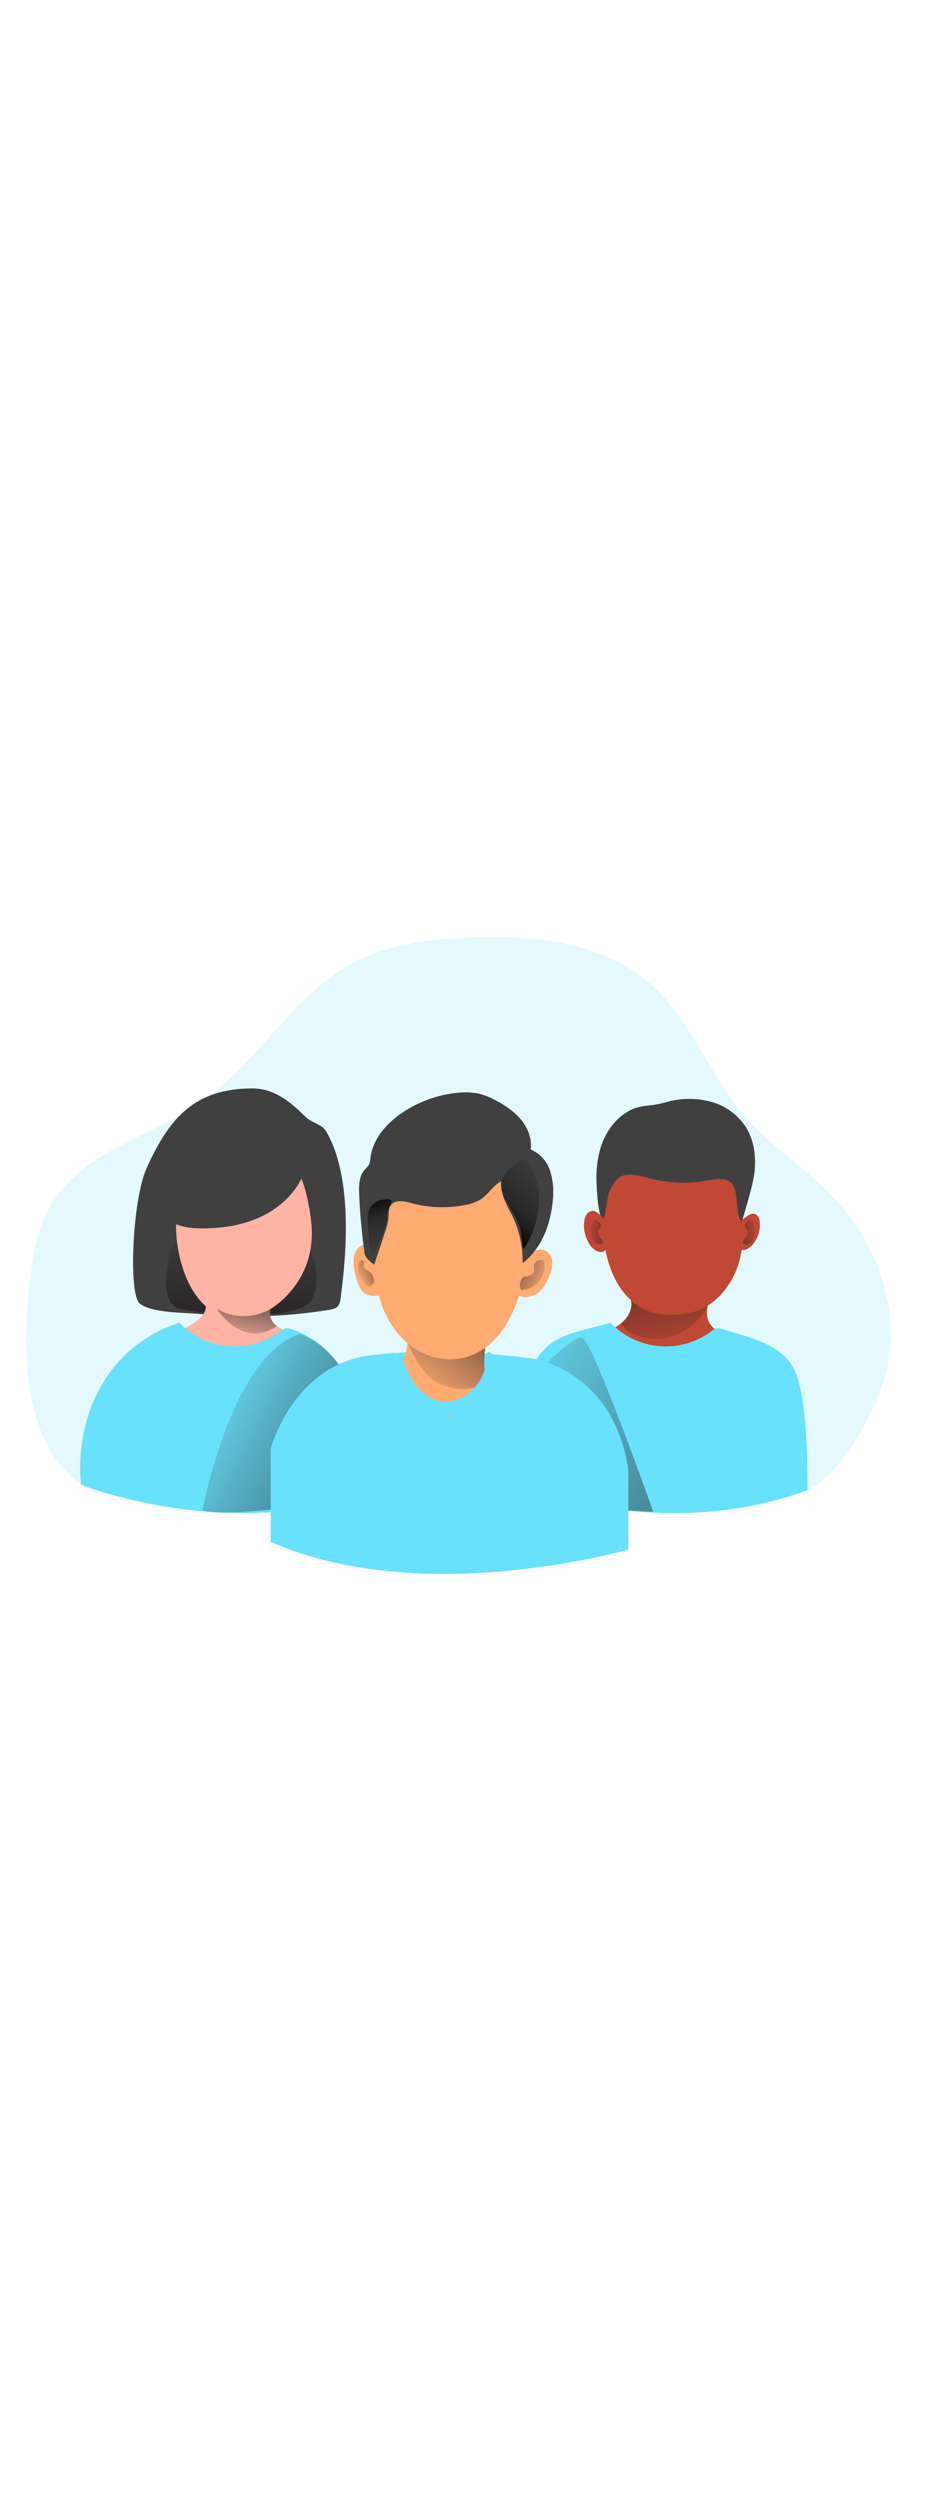 <svg id="_0140_user_group" xmlns="http://www.w3.org/2000/svg" xmlns:xlink="http://www.w3.org/1999/xlink" viewBox="0 0 500 500" data-imageid="user-group-70" imageName="User Group" class="illustrations_image" style="width: 186px;"><defs><style>.cls-1_user-group-70{fill:url(#linear-gradient);}.cls-1_user-group-70,.cls-2_user-group-70,.cls-3_user-group-70,.cls-4_user-group-70,.cls-5_user-group-70,.cls-6_user-group-70,.cls-7_user-group-70,.cls-8_user-group-70,.cls-9_user-group-70,.cls-10_user-group-70,.cls-11_user-group-70,.cls-12_user-group-70,.cls-13_user-group-70,.cls-14_user-group-70,.cls-15_user-group-70,.cls-16_user-group-70,.cls-17_user-group-70,.cls-18_user-group-70,.cls-19_user-group-70{stroke-width:0px;}.cls-2_user-group-70{isolation:isolate;opacity:.18;}.cls-2_user-group-70,.cls-19_user-group-70{fill:#68e1fd;}.cls-3_user-group-70{fill:url(#linear-gradient-11-user-group-70);}.cls-4_user-group-70{fill:url(#linear-gradient-12-user-group-70);}.cls-5_user-group-70{fill:url(#linear-gradient-13-user-group-70);}.cls-6_user-group-70{fill:url(#linear-gradient-10-user-group-70);}.cls-7_user-group-70{fill:url(#linear-gradient-4-user-group-70);}.cls-8_user-group-70{fill:url(#linear-gradient-2-user-group-70);}.cls-9_user-group-70{fill:url(#linear-gradient-3-user-group-70);}.cls-10_user-group-70{fill:url(#linear-gradient-8-user-group-70);}.cls-11_user-group-70{fill:url(#linear-gradient-9-user-group-70);}.cls-12_user-group-70{fill:url(#linear-gradient-7-user-group-70);}.cls-13_user-group-70{fill:url(#linear-gradient-5-user-group-70);}.cls-14_user-group-70{fill:url(#linear-gradient-6-user-group-70);}.cls-15_user-group-70{fill:#404040;}.cls-16_user-group-70{fill:#c14834;}.cls-17_user-group-70{fill:#ffaa71;}.cls-18_user-group-70{fill:#ffb4a3;}</style><linearGradient id="linear-gradient-user-group-70" x1="116.22" y1="1509.88" x2="119.41" y2="1551.45" gradientTransform="translate(-31.75 1772.72) scale(1 -1)" gradientUnits="userSpaceOnUse"><stop offset="0" stop-color="#231f20" stop-opacity="0"/><stop offset="1" stop-color="#231f20"/></linearGradient><linearGradient id="linear-gradient-2-user-group-70" x1="162.09" y1="1536.07" x2="160.77" y2="1476.58" xlink:href="#linear-gradient-user-group-70"/><linearGradient id="linear-gradient-3-user-group-70" x1="137.03" y1="1445.79" x2="280.97" y2="1371.76" xlink:href="#linear-gradient-user-group-70"/><linearGradient id="linear-gradient-4-user-group-70" x1="160.95" y1="1469.64" x2="169.76" y2="1510.61" xlink:href="#linear-gradient-user-group-70"/><linearGradient id="linear-gradient-5-user-group-70" x1="282.8" y1="1459.02" x2="522.83" y2="1335.56" xlink:href="#linear-gradient-user-group-70"/><linearGradient id="linear-gradient-6-user-group-70" x1="347.31" y1="1532.58" x2="367.14" y2="1531.59" xlink:href="#linear-gradient-user-group-70"/><linearGradient id="linear-gradient-7-user-group-70" x1="-5201.2" y1="1532.36" x2="-5181.37" y2="1531.37" gradientTransform="translate(-4793.33 1772.72) rotate(-180)" xlink:href="#linear-gradient-user-group-70"/><linearGradient id="linear-gradient-8-user-group-70" x1="395.25" y1="1460.38" x2="375.01" y2="1551.84" xlink:href="#linear-gradient-user-group-70"/><linearGradient id="linear-gradient-9-user-group-70" x1="256" y1="1447.05" x2="300.97" y2="1510.83" xlink:href="#linear-gradient-user-group-70"/><linearGradient id="linear-gradient-10-user-group-70" x1="326.82" y1="1505.33" x2="296.12" y2="1519" xlink:href="#linear-gradient-user-group-70"/><linearGradient id="linear-gradient-11-user-group-70" x1="223.93" y1="1508.05" x2="241.44" y2="1516.86" xlink:href="#linear-gradient-user-group-70"/><linearGradient id="linear-gradient-12-user-group-70" x1="240.08" y1="1519.56" x2="232.15" y2="1553.92" gradientTransform="translate(-31.75 1772.72) scale(1 -1)" gradientUnits="userSpaceOnUse"><stop offset="0" stop-color="#000" stop-opacity="0"/><stop offset=".6" stop-color="#000" stop-opacity=".36"/><stop offset=".99" stop-color="#000"/></linearGradient><linearGradient id="linear-gradient-13-user-group-70" x1="329.65" y1="1567.3" x2="298.15" y2="1532.04" xlink:href="#linear-gradient-12-user-group-70"/></defs><path id="background_user-group-70" class="cls-2_user-group-70 targetColor" d="M43.53,376.09c-38.65-28-29.06-94.85-26.55-116.39,1.4-11.86,4.31-23.71,10.31-33.86,17.28-29.27,54.09-36.66,81.3-55.84,30.27-21.22,49.54-57.82,82.12-74.85,17.93-9.37,38.36-11.91,58.36-13.03,36.32-2.04,76.08,1.4,103.07,27.04,19.52,18.55,29.26,45.92,46.61,66.72,15.29,18.35,35.95,30.93,51.96,48.6,23.78,26.22,35.93,66.33,23.07,99.93-11.94,31.13-30.23,51.55-39.71,54.63-30.44,9.89-96.95,11.09-128.78,13.35-34.12,2.42-64.83-2.88-99.01-2.77-52.74.18-124.7,3.09-162.71-13.57" style="fill: rgb(104, 225, 253);"/><g id="character_3_user-group-70"><path class="cls-15_user-group-70" d="M176.97,282.12c1.74-.29,3.63-.67,4.76-2.01.83-1.19,1.3-2.59,1.35-4.04,2.12-15.94,8.02-62.91-7.69-89.83-2.2-3.85-7.87-4.74-10.92-7.69-7.16-7.03-16.34-15.56-29.02-15.47-30.39.21-44.22,15.25-56.67,42.98-7.56,16.82-9.89,67.77-3.63,72.7,6.59,5.2,23.95,4.78,32.13,5.59,23.23,2.29,46.66,1.54,69.69-2.23Z"/><path class="cls-1_user-group-70" d="M83.58,236.36c-1.12.15-2.18.57-3.11,1.22-.79.71-1.4,1.59-1.79,2.57-3.52,7.73-3.11,16.68,1.1,24.06,0,0,5.18-5.55,5.63-6.12,1.78-2.31,3.36-4.78,4.72-7.36,1.24-2.36,7.76-13.32,4.47-14.67-2.08-.85-8.52-.23-11.02.3Z"/><path class="cls-8_user-group-70" d="M91.02,276.76c-2.41-5.57-1.92-11.93-1.1-17.94.74-5.23,1.8-10.61,4.87-14.91,2.85-3.77,6.78-6.59,11.26-8.1,4.46-1.48,9.1-2.33,13.79-2.53,6.74-.46,13.51-.35,20.23.33,4.73.32,9.37,1.44,13.73,3.3,5.93,2.9,10.66,7.79,13.36,13.82,2.66,6.02,3.56,12.68,2.6,19.19-.22,2.8-1.22,5.49-2.9,7.75-1.97,2.01-4.45,3.45-7.17,4.15-9.89,3.16-20.37,2.92-30.61,2.52-8.49-.33-17.07.15-25.44-1.49-4.9-.96-10.38-.88-12.62-6.09Z"/><path class="cls-18_user-group-70" d="M196.04,379.64c-68.51,27.39-149.2-2.29-149.2-2.29v-16.48c-.62-25.73,13.67-56.26,39.65-63.95,25.99-7.69,24.17-16.69,24.17-16.69-23.38-20.15-26.37-93.23,26.73-90.2,13.18.75,25.88,10.99,29.85,44.13,3.98,33.14-21.97,47.61-21.97,47.61-.71,3.32.57,6.76,3.3,8.79,2.15,1.66,4.62,2.86,7.25,3.53,46.75,16.23,40.21,85.55,40.21,85.55Z"/><path class="cls-15_user-group-70" d="M108.53,238.36c10.35,0,20.81-1.48,30.29-5.61,9.48-4.13,17.93-11.11,22.77-20.24,1.63-2.87,2.58-6.07,2.76-9.36.12-6.22-3.82-12.03-9.06-15.38s-11.58-4.56-17.79-4.82c-13.37-.56-27.18,3.21-37.36,11.9-8.52,7.23-13.69,17.66-14.28,28.82-.49,12.06,12.81,14.69,22.68,14.7Z"/><path class="cls-19_user-group-70 targetColor" d="M202.4,379.08s-5.22-39.46-13.25-55.9c-6.78-13.88-18.07-26.29-32.84-30.82-.82-.31-1.7-.43-2.57-.35-1.08.27-2.07.81-2.89,1.56-16.62,12.51-39.97,10.56-54.3-4.52-17.7,5.48-32.67,17.46-41.89,33.52-9.3,16.01-12.82,35.08-11.12,53.52,0,0,79.75,32.34,158.87,2.99Z" style="fill: rgb(104, 225, 253);"/><path class="cls-9_user-group-70" d="M145.44,389.51s-30.4,3.37-36.58.29c0,0,15.38-82.68,51.99-94.58,0,0,15.87,2.64,28.29,27.95,3.61,7.35-43.71,66.34-43.71,66.34Z"/><path class="cls-7_user-group-70" d="M148.75,291.03c-18.47,11.83-31.34-8.23-31.93-9.23,8.82,4.94,19.57,4.94,28.39,0-.71,3.32.57,6.76,3.3,8.79l.24.44Z"/></g><g id="character_2_user-group-70"><path class="cls-16_user-group-70" d="M339.14,276.76s4.94,12.45-21.02,20.16c-25.96,7.71-40.21,38.23-39.65,63.89v16.55s80.74,29.67,149.2,2.29c0,0,6.59-69.32-40.21-85.58,0,0-9.7-2.86-6.86-14.28,0,0,22.26-12.56,18.26-45.65-4-33.09-16.71-43.37-29.85-44.11-53.07-3.02-53.26,66.58-29.86,86.75Z"/><path class="cls-19_user-group-70 targetColor" d="M434.08,379.08s.99-48.34-7.04-64.76c-6.78-13.88-24.27-17.44-39.04-21.97-.82-.31-1.7-.43-2.57-.35-1.08.28-2.07.81-2.9,1.56-16.62,12.51-39.97,10.56-54.3-4.52-17.71,5.39-31.57,5.28-40.86,21.3-9.3,16.02-13.9,47.3-12.15,65.74-.04.01,79.76,32.35,158.87,3Z" style="fill: rgb(104, 225, 253);"/><path class="cls-13_user-group-70" d="M293.92,310.79s13.4-13.75,18.8-13.81c5.39-.07,38.46,93.71,38.46,93.71l-49.34-2.35-7.91-77.55Z"/><path class="cls-15_user-group-70" d="M322.83,195.14c3.09-10.26,10.76-19.78,21.21-22.16,3.12-.71,6.34-.77,9.48-1.37,1.91-.37,3.78-.93,5.67-1.41,7.75-2.04,15.9-1.97,23.61.22,7.74,2.24,14.37,7.27,18.62,14.12,3.87,6.59,4.96,14.46,4.39,22.06-.56,7.6-4.97,21.07-7.04,28.4-3.69-4.83-1.23-18.55-6.39-21.78-3.67-2.3-8.39-1.25-12.67-.53-9.91,1.7-20.07,1.33-29.83-1.1-4.63-1.16-9.37-2.79-14.04-1.85-4.05.81-5.49,3.92-7.69,7.37-1.56,2.38-2.49,14.28-3.82,16.6-3.1-1.1-3.7-19.95-3.67-22.67-.02-5.38.71-10.74,2.18-15.92Z"/><path class="cls-16_user-group-70" d="M401.65,231.83c.99-.95,2.33-1.44,3.7-1.37,1.05.23,1.94.92,2.42,1.88.47.95.72,1.99.75,3.05.25,4.24-1.13,8.41-3.87,11.66-1.51,1.76-3.75,3.3-6,2.76-.45-.08-.87-.3-1.19-.63-.25-.31-.43-.66-.53-1.04-.88-3.32-.94-6.81-.18-10.16.25-1.46.4-2.89,1.63-3.83,1.02-.79,2.21-1.52,3.26-2.31Z"/><path class="cls-16_user-group-70" d="M322.76,231.23c-1.1-1.1-2.38-2.2-3.93-2.3-1.23,0-2.39.56-3.15,1.52-.76.96-1.26,2.09-1.46,3.3-.52,2.92-.29,5.92.67,8.72,1.1,3.43,3.07,6.9,6.41,8.21,1.17.56,2.55.48,3.64-.23.72-.72,1.17-1.67,1.26-2.68,1.31-6.47,1.52-11.72-3.43-16.54Z"/><path class="cls-14_user-group-70" d="M322.6,243.13c-.77-1-1.58-2.2-1.21-3.43.37-1.23,1.67-1.87,1.68-3.05-.05-.68-.39-1.31-.93-1.73-.63-.58-1.44-.93-2.3-1-.29-.02-.59.04-.85.19-.29.21-.51.51-.63.85-1.29,2.88-.86,6.26.27,9.21.19.56.48,1.08.87,1.53.54.49,1.2.85,1.91,1.02,1.1.35,2.4.36,2.65-1.01.19-.99-.97-1.87-1.47-2.57Z"/><path class="cls-12_user-group-70" d="M400.84,243.35c.77-1,1.58-2.2,1.21-3.43-.37-1.23-1.67-1.87-1.69-3.05.06-.68.4-1.31.94-1.73.63-.59,1.44-.94,2.3-1,.29-.02.58.04.84.19.29.21.52.51.64.85,1.27,2.88.85,6.26-.29,9.21-.35,1.32-1.43,2.31-2.77,2.55-1.1.35-2.4.36-2.66-1.01-.18-.97.93-1.87,1.48-2.57Z"/><path class="cls-10_user-group-70" d="M339.14,276.76s6.25,7.63,19.85,8.03c14.68.44,21.6-4.99,21.6-4.99,0,0-6.47,14.28-22.63,17.47-10.23,2.04-21.73-2.35-23.79-7.69,0,.05,6.7-6.17,4.97-12.82Z"/></g><g id="character_1_user-group-70"><path class="cls-19_user-group-70 targetColor" d="M145.53,406.84v-50.06s11.99-45.05,53.64-50.21c41.65-5.16,86.72,1.71,86.72,1.71,0,0,43.95,5.7,51.92,59.9v42.8s-110.69,32-192.28-4.14Z" style="fill: rgb(104, 225, 253);"/><path class="cls-17_user-group-70" d="M200.68,248.45c-1.78-1.1-3.97-1.86-5.92-1.1-.81.32-1.54.82-2.12,1.46-3.09,3.3-2.91,8.43-1.93,12.82.54,2.47,1.28,4.89,2.2,7.24.38,1.09.94,2.11,1.64,3.03,2.2,2.6,6.04,2.96,9.43,2.56,2-.23,4.23-.84,5.14-2.64.31-.69.49-1.44.53-2.2.91-8.89-1.18-16.48-8.95-21.18Z"/><path class="cls-17_user-group-70" d="M284.47,252.05c2.49-1.74,5.74-3.08,8.54-1.87,2.23,1.13,3.7,3.35,3.86,5.85.13,2.45-.3,4.9-1.25,7.16-.96,2.91-2.47,5.6-4.45,7.94-2,2.35-4.84,3.83-7.91,4.13-3.12.24-6.1-1.34-7.64-4.07-.75-1.78-1.09-3.71-1.01-5.64-.14-1.48.03-2.98.49-4.39,1.21-3.02,6.81-7.34,9.37-9.12Z"/><path class="cls-17_user-group-70" d="M215.99,311.42c-.98,1.68-1.55,3.56-1.67,5.49.07,1.14.35,2.25.81,3.3,4.02,9.89,12.35,14.88,20.38,17.18,2.41.75,4.91,1.16,7.44,1.22,7.58,0,15.07-5.21,19.63-13.61.27-.43.44-.91.49-1.42-.03-.65-.21-1.29-.54-1.86-2.83-6.11-2.32-13.99-1.57-21.16.11-.59.08-1.21-.11-1.78-.23-.44-.62-.77-1.1-.91-4.91-2.07-10.19-.78-15.38-.98-7.14-.26-14.06-3.55-21.22-3.56-3.19,0-3.43,1.19-3.88,5.18-.4,4.45-1.51,8.81-3.3,12.91Z"/><path class="cls-11_user-group-70" d="M216.08,290.86s4.12,16.15,14.11,26.73c9.99,10.58,33.63,8.56,30.84-.89-2.35-7.92,2.05-25.84,2.05-25.84h-47Z"/><path class="cls-17_user-group-70" d="M281.89,260.4c-3.15,26.49-17.88,48.34-39.94,48.34s-39.94-21.63-39.94-48.34,14.18-56.83,36.26-56.83,50.07,2.68,43.62,56.83Z"/><path class="cls-15_user-group-70" d="M195.99,251.67c-1.46-10.48-2.43-21.02-2.89-31.62-.2-4.67-.12-9.89,3.01-13.33.83-.75,1.56-1.6,2.2-2.52.52-1.18.81-2.45.85-3.74,1.19-10.01,8.43-18.37,16.73-24.07,9.1-6.23,19.66-10.02,30.64-10.99,3.53-.38,7.1-.23,10.59.45,3.51.86,6.87,2.21,10,4.01,4.97,2.69,9.75,5.94,13.27,10.35,3.53,4.41,5.69,10.13,4.94,15.72,4.9,2.09,8.67,6.18,10.36,11.23,1.62,5.18,2.14,10.64,1.52,16.03-1.1,12.83-5.98,26.01-16.22,33.81.16-8.97-1.82-17.85-5.8-25.9-1.52-2.74-2.9-5.56-4.14-8.44-1.17-3.08-1.73-6.36-1.67-9.66-4.29,2.29-6.8,6.97-10.84,9.67-2.59,1.57-5.45,2.62-8.44,3.09-9.61,1.9-19.53,1.55-28.98-1.01-3.74-1.01-8.49-2.07-10.84,1.01-1.46,1.9-1.21,4.54-1.41,6.93-.33,2.61-.96,5.17-1.88,7.64l-5.82,17.58c-1.98-1.68-4.8-3.67-5.18-6.25Z"/><path class="cls-6_user-group-70" d="M281.96,264.21c1.22.14,2.44-.16,3.46-.84.53-.25,1-.63,1.35-1.1.9-1.42-.09-3.38.56-4.92.65-1.13,1.79-1.9,3.09-2.07.45-.15.93-.15,1.38,0,.68.46,1.07,1.25,1.01,2.07.22,3.48-.89,6.92-3.12,9.6-2.25,2.67-5.5,4.3-8.99,4.5-.18.02-.36,0-.52-.08-.18-.12-.3-.3-.35-.51-.71-2.02-.29-4.27,1.1-5.9"/><path class="cls-3_user-group-70" d="M195.83,259.68c.51.85,1.53,1.18,2.37,1.67,1.72,1.04,2.79,2.88,2.83,4.89.13,1.34-.63,2.6-1.87,3.12-1.22.34-2.44-.53-3.3-1.46-2.24-2.49-3.39-5.77-3.21-9.11.07-1.1.54-3.87,2.3-3.3,1.41.49.19,3.04.87,4.19Z"/><path class="cls-4_user-group-70" d="M199.79,226.09c-1.18,1.63-1.87,3.56-2.01,5.56-.22,2.9-.12,5.81.31,8.68l1.66,14.93c2.07-7.14,6.94-13.37,8.05-20.72.35-2.34.29-4.78,1.03-7.04.33-.99,2.29-3.43,1.56-4.39s-4.89-.2-5.98.11c-1.8.46-3.42,1.46-4.63,2.88Z"/><path class="cls-5_user-group-70" d="M281.84,201.16c.17-.09.36-.13.55-.11.24.05.38.29.52.51,2.53,4.32,5.1,8.72,6.21,13.61.58,2.7.81,5.47.69,8.23-.28,9.29-3.16,18.31-8.3,26.05-1.03-3.42-.92-7.09-1.75-10.57-1.1-4.72-3.86-8.87-6.26-13.09-2.2-3.85-6.03-10.34-3.24-14.54,2.77-4.44,6.8-7.96,11.58-10.1Z"/><path class="cls-19_user-group-70 targetColor" d="M216.37,307.26s3.97,18.94,18.06,23.35c14.1,4.41,26-9.69,26.44-18.94.44-9.25,2.65-6.59,2.65-6.59l3.53,2.2v34.81l-26.88-3.98-26.44,7.49s-7.05-31.73-3.09-40.54" style="fill: rgb(104, 225, 253);"/></g></svg>